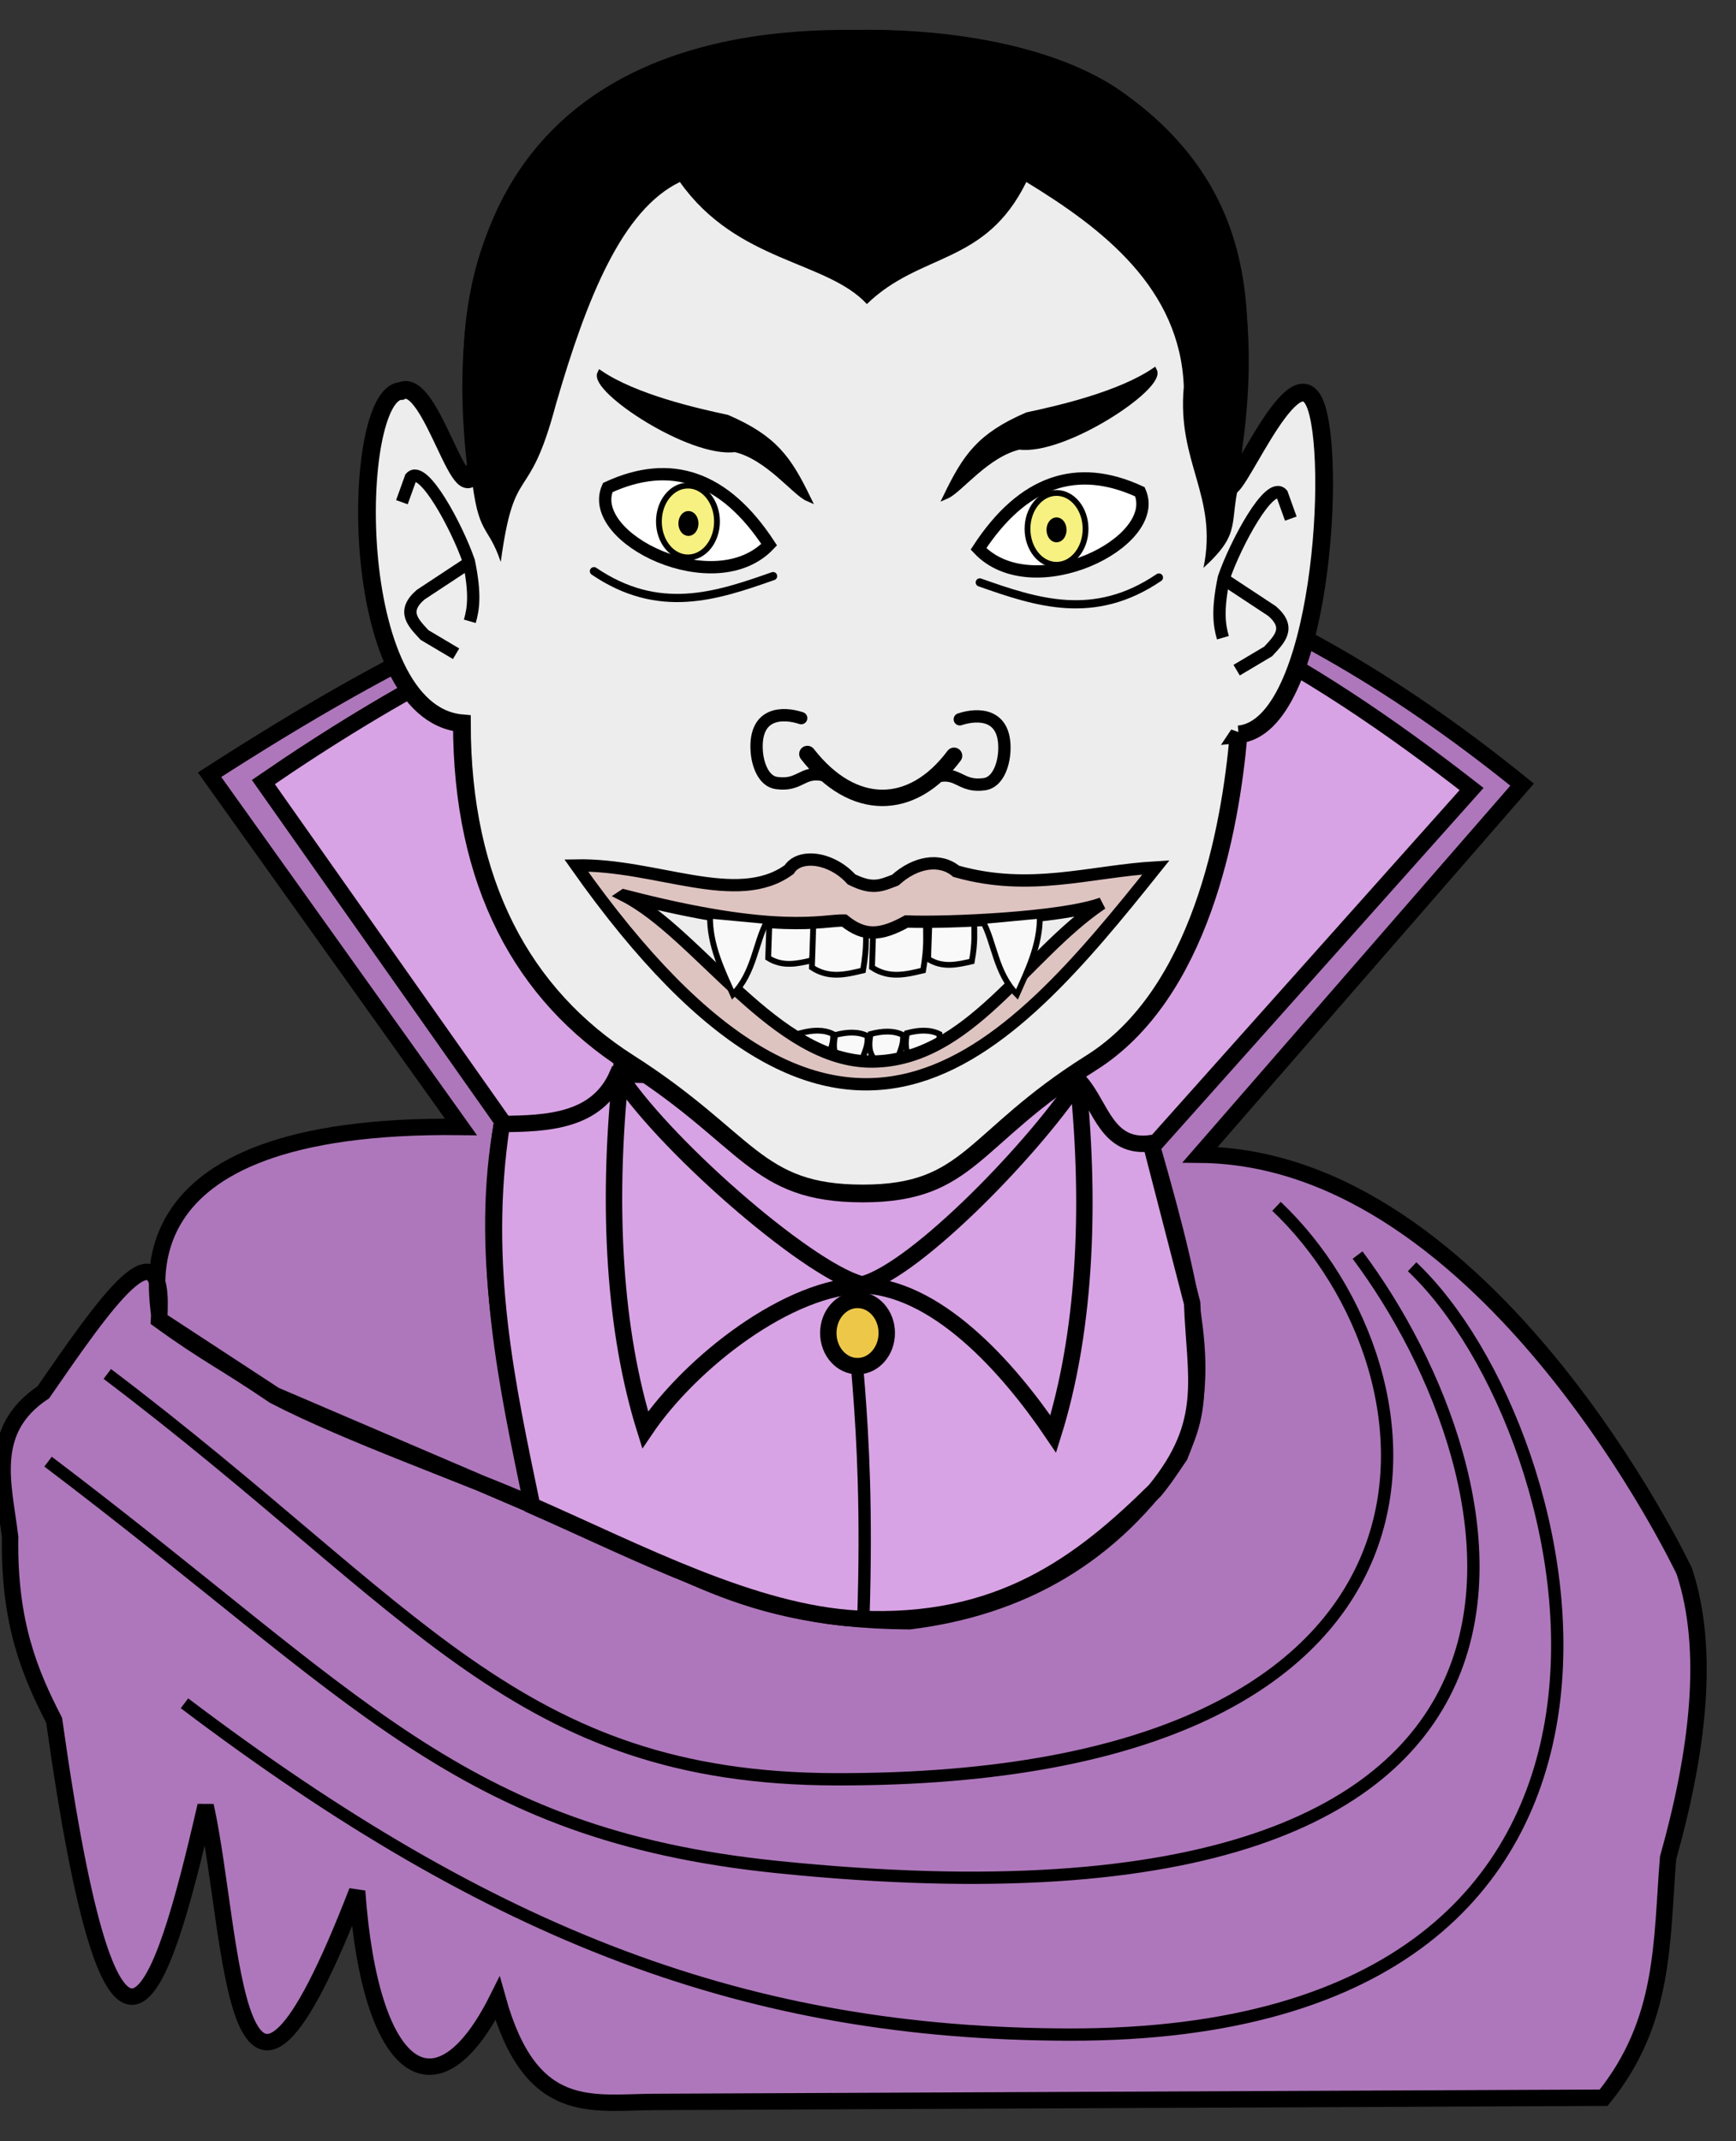 <?xml version="1.0" encoding="UTF-8" standalone="no"?>
<!-- Created with Inkscape (http://www.inkscape.org/) -->

<svg
   xmlns:dc="http://purl.org/dc/elements/1.1/"
   xmlns:cc="http://creativecommons.org/ns#"
   xmlns:rdf="http://www.w3.org/1999/02/22-rdf-syntax-ns#"
   xmlns:svg="http://www.w3.org/2000/svg"
   xmlns="http://www.w3.org/2000/svg"
   xmlns:sodipodi="http://sodipodi.sourceforge.net/DTD/sodipodi-0.dtd"
   xmlns:inkscape="http://www.inkscape.org/namespaces/inkscape"
   id="svg2"
   sodipodi:docname="Vampir-colour.svg"
   inkscape:export-filename="/home/frank/Bilder/own-svg/Vampir.png"
   viewBox="0 0 300 370"
   inkscape:export-xdpi="90"
   version="1.1"
   inkscape:export-ydpi="90"
   inkscape:version="0.92.2 5c3e80d, 2017-08-06">
  <rect x="0" y="0" width="300" height="370" fill="#333333" stroke="none"/>
  <defs
     id="defs191" />
  <title
     id="title4415">Vampire</title>
  <sodipodi:namedview
     id="base"
     bordercolor="#666666"
     inkscape:pageshadow="2"
     inkscape:window-y="0"
     pagecolor="#ffffff"
     inkscape:window-height="856"
     inkscape:window-maximized="1"
     inkscape:zoom="0.68"
     inkscape:window-x="4"
     showgrid="false"
     borderopacity="1.0"
     inkscape:current-layer="layer1"
     inkscape:cx="132.70424"
     inkscape:cy="113.60832"
     inkscape:window-width="1436"
     inkscape:pageopacity="1"
     inkscape:document-units="px"
     inkscape:snap-global="false" />
  <g
     id="layer1"
     inkscape:label="Ebene 1"
     inkscape:groupmode="layer"
     transform="translate(0 -2334.7)">
    <g
       id="g1110">
      <g
         id="g1055">
        <g
           id="g4362"
           transform="matrix(1.347,0,0,1.347,-139.73,2102.2)">
          <path
             id="path4358"
             d="m 168,316.36 -31,-44 c 34.996,-18.827 86.329,-56.778 155.5,0.5 l -41.5,47.5 c -27.667,10.328 -50.333,7.632 -83,-4 z"
             sodipodi:nodetypes="ccccc"
             style="fill:#d8a3e4;fill-opacity:1"
             inkscape:connector-curvature="0" />
          <path
             id="path4272"
             d="m 137.52,272.93 c 69.934,-48.036 112.25,-32.379 155.01,0.893 l -40.972,45.906 c 6.126,21.371 7.498,30.028 3.533,39.651 -8.62,12.954 -20.47,19.448 -34.689,21.206 -23.882,-0.154 -31.219,-8.962 -46.71,-14.15 l -34.689,-14.857 -14.859,-9.725 c 0.883,-13.465 -7.003,-2.006 -14.859,9.367 -7.316,4.876 -5.051,11.881 -4.253,18.56 -0.178,11.074 2.576,17.541 5.647,23.509 7.661,54.497 13.629,36.222 19.435,10.958 3.693,16.783 3.365,52.526 19.435,10.958 1.697,23.756 10.263,29.331 18.021,13.787 4.262,15.288 12.031,13.292 20.142,13.256 l 121.76,-0.538 c 7.942,-9.823 7.399,-20.049 8.268,-30.767 3.761,-13.41 5.466,-26.522 2.081,-36.777 0,0 -25.098,-53.097 -62.124,-53.429 l 41.314,-47.477 c -67.72,-54.87 -121.26,-31.61 -168.39,-1.27 l 32.253,45.182 c -46.091,-0.562 -38.358,22.585 -38.693,24.786 6.132,4.449 8.284,5.308 14.702,9.685 9.423,4.907 24.881,10.328 33.583,14.178 -3.938,-16.454 -7.292,-32.909 -4.276,-49.363 z"
             sodipodi:nodetypes="ccccccccccccccscccccccccccc"
             style="fill:#ae77bb;fill-opacity:1;stroke:#000000;stroke-width:2.105"
             inkscape:connector-curvature="0" />
          <path
             id="path4329"
             d="m 182.5,307.11 0.25,39.25 57.5,0.5 1.75,-37 c -18.339,2.927 -34.388,3.26 -59.5,-2.75 z"
             sodipodi:nodetypes="ccccc"
             style="fill:#ffffff"
             inkscape:connector-curvature="0" />
          <path
             id="path4319"
             d="m 182.96,310.43 c -2.601,6.046 -9.016,6.322 -14.849,6.364 -2.753,18.191 0.685,33.525 3.889,48.967 13.772,6.048 28.39,13.761 41.719,14.496 18.263,0.929 28.754,-7.141 38.184,-16.44 7.169,-8.733 5.133,-14.465 4.773,-24.042 l -5.303,-20.506 c -5.605,0.75 -6.374,-4.718 -9.016,-7.778 z"
             sodipodi:nodetypes="ccccccccc"
             style="fill:#d8a3e4;fill-opacity:1;stroke:#000000;stroke-width:2.105"
             inkscape:connector-curvature="0" />
          <g
             id="g4232">
            <path
               id="path2985"
               sodipodi:nodetypes="cssscccsccc"
               style="fill:#ededed;fill-opacity:1;stroke:#000000;stroke-width:2.274;stroke-linecap:round"
               inkscape:connector-curvature="0"
               d="m 262.64,266.82 c -1.071,12.288 -4.928,33.356 -18.931,42.143 -15.388,9.656 -15.478,16.746 -29.286,16.746 -13.808,0 -14.523,-6.882 -30,-16.746 -13.66,-8.706 -21.431,-23.069 -21.431,-43.571 -15,-1.323 -14.276,-42.441 -7.798,-42.625 3.978,-1.97 7.997,17.353 9.586,9.411 -5.912,-52.239 34.049,-54.603 47.857,-54.603 13.808,0 59.204,0.412 48.571,57.103 0.367,3.485 8.225,-16.909 11.169,-10.432 2.945,6.477 0.976,41.609 -9.738,42.575 z" />
            <g
               id="g3921"
               style="fill:#ffffff">
              <path
                 id="path3812"
                 d="m 202.45,290.71 -0.165,4.786 c 1.868,1.179 3.737,0.735 5.605,0.309 0.479,-2.676 0.268,-3.525 0.33,-5.095 z"
                 sodipodi:nodetypes="ccccc"
                 style="fill:#f9f9f9;stroke:#000000;stroke-width:0.743px"
                 inkscape:connector-curvature="0" />
              <path
                 id="path3812-0"
                 d="m 208.09,290.84 -0.193,5.877 c 2.186,1.448 4.373,0.903 6.559,0.379 0.561,-3.285 0.314,-4.328 0.386,-6.256 z"
                 sodipodi:nodetypes="ccccc"
                 style="fill:#f9f9f9;stroke:#000000;stroke-width:0.743px"
                 inkscape:connector-curvature="0" />
              <path
                 id="path3812-7"
                 d="m 222.97,290.84 -0.165,4.786 c 1.868,1.179 3.737,0.735 5.605,0.309 0.479,-2.676 0.268,-3.525 0.33,-5.095 z"
                 sodipodi:nodetypes="ccccc"
                 style="fill:#f9f9f9;stroke:#000000;stroke-width:0.743px"
                 inkscape:connector-curvature="0" />
              <path
                 id="path3812-0-3"
                 d="m 215.8,290.84 -0.193,5.877 c 2.186,1.448 4.373,0.903 6.559,0.379 0.561,-3.285 0.314,-4.328 0.386,-6.256 z"
                 sodipodi:nodetypes="ccccc"
                 style="fill:#f9f9f9;stroke:#000000;stroke-width:0.743px"
                 inkscape:connector-curvature="0" />
            </g>
            <g
               id="g4203"
               transform="translate(0.505,7.071)">
              <path
                 id="path2990"
                 d="m 206.81,262.26 c 5.829,7.491 13.424,7.447 18.817,0.231"
                 sodipodi:nodetypes="cc"
                 style="fill:none;stroke:#000000;stroke-width:2.105;stroke-linecap:round"
                 inkscape:connector-curvature="0" />
              <path
                 id="path2992"
                 d="m 223.55,265.11 c 2.71,-0.551 2.933,1.444 5.974,1.024 1.662,-0.23 2.461,-2.373 2.554,-4.256 0.237,-4.803 -3.329,-4.853 -5.714,-4.069"
                 sodipodi:nodetypes="cssc"
                 style="fill:none;stroke:#000000;stroke-width:1.579;stroke-linecap:round"
                 inkscape:connector-curvature="0" />
              <path
                 id="path2992-3"
                 d="m 208.83,264.96 c -2.71,-0.551 -2.933,1.444 -5.974,1.024 -1.662,-0.23 -2.461,-2.373 -2.554,-4.256 -0.237,-4.803 3.329,-4.853 5.714,-4.069"
                 sodipodi:nodetypes="cssc"
                 style="fill:none;stroke:#000000;stroke-width:1.579;stroke-linecap:round"
                 inkscape:connector-curvature="0" />
            </g>
            <g
               id="g4002">
              <path
                 id="path3936-3"
                 d="m 220.72,309.05 c -0.135,-1.178 -1.125,-1.165 -0.631,-3.914 1.539,-0.407 2.964,-0.474 4.167,0.126 0.081,1.684 -0.628,2.231 -0.884,3.914 z"
                 sodipodi:nodetypes="ccccc"
                 style="fill:#f9f9f9;stroke:#000000;stroke-width:0.743px"
                 inkscape:connector-curvature="0" />
              <path
                 id="path3936-3-0"
                 d="m 216.05,309.17 c -0.135,-1.178 -1.125,-1.165 -0.631,-3.914 1.539,-0.407 2.964,-0.474 4.167,0.126 0.081,1.684 -0.628,2.231 -0.884,3.914 z"
                 sodipodi:nodetypes="ccccc"
                 style="fill:#f9f9f9;stroke:#000000;stroke-width:0.743px"
                 inkscape:connector-curvature="0" />
              <path
                 id="path3936-3-6"
                 d="m 211.5,309.3 c -0.135,-1.178 -1.125,-1.165 -0.631,-3.914 1.539,-0.407 2.964,-0.474 4.167,0.126 0.081,1.684 -0.628,2.231 -0.884,3.914 z"
                 sodipodi:nodetypes="ccccc"
                 style="fill:#f9f9f9;stroke:#000000;stroke-width:0.743px"
                 inkscape:connector-curvature="0" />
              <path
                 id="path3936-3-66"
                 d="m 207.08,309.05 c -0.135,-1.178 -1.125,-1.165 -0.631,-3.914 1.539,-0.407 2.964,-0.474 4.167,0.126 0.081,1.684 -0.628,2.231 -0.884,3.914 z"
                 sodipodi:nodetypes="ccccc"
                 style="fill:#f9f9f9;stroke:#000000;stroke-width:0.743px"
                 inkscape:connector-curvature="0" />
            </g>
            <path
               id="path3789"
               style="fill:#dec4c1;fill-opacity:1;stroke:#000000;stroke-width:1.579"
               inkscape:connector-curvature="0"
               d="m 207.47,282.88 c -1.064,0.057 -1.99,0.467 -2.5,1.281 -6.676,4.883 -17.065,-0.735 -27.312,-0.531 34.192,48.483 55.045,24.447 74.375,0.25 -8.429,0.491 -16.133,3.197 -25.625,0.5 -2.098,-1.74 -5.234,-1.203 -7.812,1.125 -1.884,0.725 -2.929,1.243 -5.625,-0.094 -1.543,-1.716 -3.726,-2.626 -5.5,-2.531 z m -23.688,4.594 c 19.828,5.161 25.568,3.149 28.25,3.219 2.624,2.13 4.727,1.92 8,0.125 5.254,0.208 19.915,-0.426 25.062,-2.312 -9.922,6.713 -17.034,20.12 -29.375,20.281 -12.451,0.162 -22.347,-16.429 -31.938,-21.312 z" />
            <path
               id="path3792"
               sodipodi:nodetypes="cccc"
               style="fill:#f9f9f9;stroke:#000000;stroke-width:0.743px"
               inkscape:connector-curvature="0"
               d="m 194.83,290.08 c -0.091,3.755 1.657,7.224 2.929,10.102 2.756,-2.797 2.87,-6.645 4.394,-9.417 z" />
            <path
               id="path3792-0"
               sodipodi:nodetypes="cccc"
               style="fill:#f9f9f9;stroke:#000000;stroke-width:0.743px"
               inkscape:connector-curvature="0"
               d="m 237.13,290.08 c 0.091,3.755 -1.657,7.224 -2.929,10.102 -2.756,-2.797 -2.87,-6.645 -4.394,-9.417 z" />
            <g
               id="g4046"
               transform="translate(-2.143,9.286)">
              <path
                 id="path4008"
                 d="m 271.48,229.85 -1.136,-3.157 c -1.591,-1.779 -5.957,6.402 -7.45,10.733 -0.878,4.232 -0.582,6.126 -0.126,7.702"
                 sodipodi:nodetypes="cccc"
                 style="fill:none;stroke:#000000;stroke-width:1.579"
                 inkscape:connector-curvature="0" />
              <path
                 id="path4012"
                 d="m 263.14,237.8 5.935,3.914 c 2.521,2.174 0.894,3.656 -0.505,5.177 l -4.041,2.399"
                 sodipodi:nodetypes="cccc"
                 style="fill:none;stroke:#000000;stroke-width:1.579"
                 inkscape:connector-curvature="0" />
            </g>
            <g
               id="g4050"
               transform="translate(1.786,7.5)">
              <path
                 id="path4008-2"
                 d="m 153.51,229.53 1.136,-3.157 c 1.591,-1.779 5.957,6.402 7.45,10.733 0.878,4.232 0.582,6.126 0.126,7.702"
                 sodipodi:nodetypes="cccc"
                 style="fill:none;stroke:#000000;stroke-width:1.579"
                 inkscape:connector-curvature="0" />
              <path
                 id="path4012-5"
                 d="m 161.85,237.48 -5.935,3.914 c -2.521,2.174 -0.894,3.656 0.505,5.177 l 4.041,2.399"
                 sodipodi:nodetypes="cccc"
                 style="fill:none;stroke:#000000;stroke-width:1.579"
                 inkscape:connector-curvature="0" />
            </g>
            <path
               id="path4054"
               sodipodi:nodetypes="cccccccccccc"
               style="fill:#000000"
               inkscape:connector-curvature="0"
               d="m 164.19,233.33 c 0.889,8.236 2.113,6.403 3.788,11.364 1.796,-13.223 3.522,-6.838 7.071,-20.203 4.011,-13.843 8.554,-24.987 15.91,-28.537 7.348,10.368 18.783,10.037 23.991,15.657 6.887,-6.689 15.166,-4.913 20.456,-15.657 9.804,5.973 19.733,13.624 20.203,26.264 -0.907,9.746 4.432,14.004 2.525,23.234 5.124,-4.687 3.098,-5.532 4.798,-11.869 0.316,-14.274 5.991,-34.766 -16.014,-49.725 -13.73,-8.942 -40.668,-9.523 -58.602,-3.301 -26.964,12.659 -26.521,35.904 -24.126,52.773 z" />
            <g
               id="g4218"
               transform="translate(0.505,8.081)">
              <path
                 id="path4056-7"
                 d="m 206.87,228.46 c -1.676,-0.722 -5.113,-5.337 -9.344,-6.313 -5.728,0.765 -18.357,-7.618 -17.299,-9.723 4.504,3.031 12.164,4.806 16.289,5.682 6.099,2.638 7.886,5.285 10.354,10.354 z"
                 sodipodi:nodetypes="ccccc"
                 style="fill:#000000;stroke:#000000;stroke-width:0.743px"
                 inkscape:connector-curvature="0" />
              <path
                 id="path4056-7-9"
                 d="m 224.66,228.14 c 1.676,-0.722 5.113,-5.337 9.344,-6.313 5.728,0.765 18.357,-7.618 17.299,-9.723 -4.504,3.031 -12.164,4.806 -16.289,5.682 -6.099,2.638 -7.886,5.285 -10.354,10.354 z"
                 sodipodi:nodetypes="ccccc"
                 style="fill:#000000;stroke:#000000;stroke-width:0.743px"
                 inkscape:connector-curvature="0" />
              <path
                 id="path4132"
                 d="m 179.43,237.8 c 8.313,5.647 15.656,3.215 22.981,0.631"
                 sodipodi:nodetypes="cc"
                 style="fill:none;stroke:#000000;stroke-width:1.053;stroke-linecap:round"
                 inkscape:connector-curvature="0" />
              <path
                 id="path4132-9"
                 d="m 251.91,238.61 c -8.313,5.647 -15.656,3.215 -22.981,0.631"
                 sodipodi:nodetypes="cc"
                 style="fill:none;stroke:#000000;stroke-width:1.053;stroke-linecap:round"
                 inkscape:connector-curvature="0" />
              <g
                 id="g4208">
                <path
                   id="path4094"
                   sodipodi:nodetypes="ccc"
                   style="fill:#ffffff;fill-opacity:1;stroke:#000000;stroke-width:1.579"
                   inkscape:connector-curvature="0"
                   d="m 181.2,227.07 c 8.07,-3.729 14.995,-1.405 20.708,7.324 -6.912,7.334 -23.576,-0.808 -20.708,-7.324 z" />
                <ellipse
                   id="path4152"
                   style="fill:#f6f181;fill-opacity:1;stroke:#000000;stroke-width:0.743"
                   transform="translate(0.631,0.126)"
                   cx="190.856"
                   cy="231.298"
                   rx="3.725"
                   ry="4.609" />
                <ellipse
                   id="path4172"
                   style="fill:#000000;stroke:#000000;stroke-width:1.053;stroke-linecap:round"
                   transform="translate(10.102,-20.329)"
                   cx="181.449"
                   cy="252.006"
                   rx="0.758"
                   ry="1.073" />
              </g>
              <g
                 id="g4213">
                <path
                   id="path4094-6"
                   sodipodi:nodetypes="ccc"
                   style="fill:#ffffff;fill-opacity:1;stroke:#000000;stroke-width:1.579"
                   inkscape:connector-curvature="0"
                   d="m 249.47,227.61 c -8.07,-3.729 -14.995,-1.405 -20.708,7.324 6.912,7.334 23.576,-0.808 20.708,-7.324 z" />
                <ellipse
                   id="path4152-7"
                   style="fill:#f6f181;fill-opacity:1;stroke:#000000;stroke-width:0.743"
                   transform="translate(47.919,1.073)"
                   cx="190.856"
                   cy="231.298"
                   rx="3.725"
                   ry="4.609" />
                <ellipse
                   id="path4172-0"
                   style="fill:#000000;stroke:#000000;stroke-width:1.053;stroke-linecap:round"
                   transform="translate(57.326,-19.509)"
                   cx="181.449"
                   cy="252.006"
                   rx="0.758"
                   ry="1.073" />
              </g>
            </g>
          </g>
          <path
             id="path4299"
             d="m 183.32,310.78 c 6.364,9.473 25.091,25.608 31.455,26.693 -9.857,0.051 -22.467,9.96 -28.273,18.562 -3.951,-12.608 -4.888,-28.404 -3.182,-45.255 z"
             sodipodi:nodetypes="cccc"
             style="fill:#d8a3e4;fill-opacity:1;stroke:#000000;stroke-width:2.105"
             inkscape:connector-curvature="0" />
          <path
             id="path4299-7"
             d="m 242.04,311.31 c -6.364,9.473 -21.774,25.078 -28.138,26.163 9.857,0.051 19.149,10.49 24.956,19.092 3.951,-12.608 4.888,-28.404 3.182,-45.255 z"
             sodipodi:nodetypes="cccc"
             style="fill:#d8a3e4;fill-opacity:1;stroke:#000000;stroke-width:2.105"
             inkscape:connector-curvature="0" />
          <path
             id="path4325"
             d="m 213.5,337.61 c -1.085,5.925 1.893,15.142 1,42.5"
             sodipodi:nodetypes="cc"
             style="fill:none;stroke:#000000;stroke-width:1.579"
             inkscape:connector-curvature="0" />
          <ellipse
             id="path4321"
             style="fill:#edc848;fill-opacity:1;stroke:#000000;stroke-width:2.105;stroke-linecap:round"
             transform="translate(-3,0.5)"
             cx="216.75"
             cy="343.112"
             rx="3.75"
             ry="4.25" />
          <path
             id="path4331"
             d="m 117.5,348.86 c 39.791,30.108 52.472,51.919 93.5,52 84.202,0.166 78.938,-52.266 56.5,-73.5"
             sodipodi:nodetypes="csc"
             style="fill:none;stroke:#000000;stroke-width:1.579"
             inkscape:connector-curvature="0" />
          <path
             id="path4331-5"
             d="m 109.9,360.11 c 39.791,30.108 52.687,47.808 93.5,52 111.03,11.404 95.34,-50.638 74.5,-78.5"
             sodipodi:nodetypes="csc"
             style="fill:none;stroke:#000000;stroke-width:1.579"
             inkscape:connector-curvature="0" />
          <path
             id="path4331-8"
             d="m 127.4,391.11 c 39.791,30.108 72.472,42.419 113.5,42.5 84.202,0.166 66.438,-77.266 44,-98.5"
             sodipodi:nodetypes="csc"
             style="fill:none;stroke:#000000;stroke-width:1.579"
             inkscape:connector-curvature="0" />
          <path
             id="path4360"
             d="M 168,316.86 Z"
             style="fill:none;stroke:#000000;stroke-width:0.743px"
             inkscape:connector-curvature="0" />
        </g>
      </g>
    </g>
  </g>
</svg>
